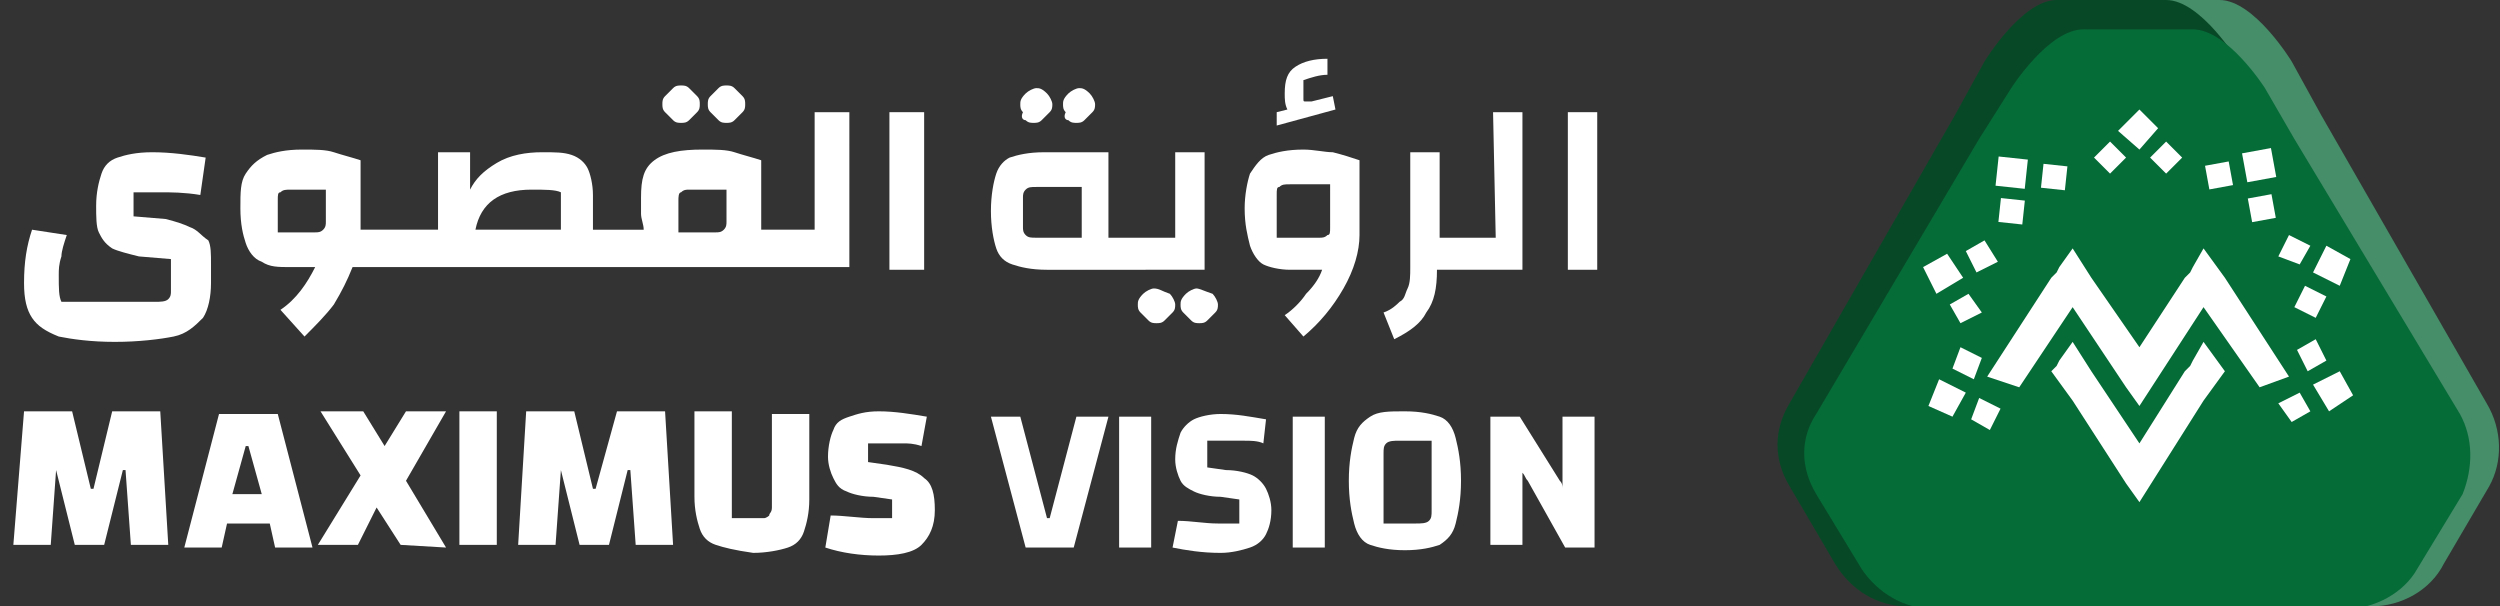 <?xml version="1.0" encoding="utf-8"?>
<!-- Generator: Adobe Illustrator 24.0.1, SVG Export Plug-In . SVG Version: 6.00 Build 0)  -->
<svg version="1.1" id="Layer_1" xmlns="http://www.w3.org/2000/svg" xmlns:xlink="http://www.w3.org/1999/xlink" x="0px" y="0px"
	 viewBox="0 0 93.6 22.7" style="enable-background:new 0 0 93.6 22.7;" xml:space="preserve">
<rect x="0" y="0" width="93.6" height="22.7" fill="#333333" stroke="none"/>
<style type="text/css">
	.st0{fill:#FFFFFF;}
	.st1{fill:#468D69;}
	.st2{fill:#074926;}
	.st3{fill:#056C38;}
</style>
<g>
	<g>
		<g>
			<path class="st0" d="M0.9,15.4h1.8l0.7,2.9h0.1l0.7-2.9H6l0.3,5H4.9l-0.2-2.8H4.6l-0.7,2.8H2.8l-0.7-2.8l0,0l-0.2,2.8H0.5
				L0.9,15.4z"/>
			<path class="st0" d="M10.1,19.6H8.5l-0.2,0.9H6.9l1.3-5h2.2l1.3,5h-1.4L10.1,19.6z M9.8,18.5l-0.5-1.8H9.2l-0.5,1.8H9.8z"/>
			<path class="st0" d="M15,20.4L14.1,19l-0.7,1.4h-1.5l1.6-2.6L12,15.4h1.6l0.8,1.3l0.8-1.3h1.5L15.2,18l1.5,2.5L15,20.4L15,20.4z"
				/>
			<path class="st0" d="M18.6,15.4v5h-1.4v-5H18.6z"/>
			<path class="st0" d="M19.7,15.4h1.8l0.7,2.9h0.1l0.8-2.9h1.8l0.3,5h-1.4l-0.2-2.8h-0.1l-0.7,2.8h-1.1L21,17.6l0,0l-0.2,2.8h-1.4
				L19.7,15.4z"/>
			<path class="st0" d="M26.8,20.4c-0.3-0.1-0.5-0.3-0.6-0.6c-0.1-0.3-0.2-0.7-0.2-1.2v-3.2h1.4v4h0.8c0.2,0,0.3,0,0.4,0
				s0.2-0.1,0.2-0.1c0-0.1,0.1-0.1,0.1-0.3v-3.5h1.4v3.2c0,0.5-0.1,0.9-0.2,1.2c-0.1,0.3-0.3,0.5-0.6,0.6s-0.8,0.2-1.3,0.2
				C27.5,20.6,27.1,20.5,26.8,20.4z"/>
			<path class="st0" d="M32.7,19.4c0.3,0,0.5,0,0.7,0v-0.7l-0.7-0.1c-0.4,0-0.8-0.1-1-0.2c-0.3-0.1-0.4-0.3-0.5-0.5S31,17.4,31,17.1
				c0-0.4,0.1-0.8,0.2-1c0.1-0.3,0.3-0.4,0.6-0.5c0.3-0.1,0.6-0.2,1.1-0.2c0.6,0,1.2,0.1,1.8,0.2l-0.2,1.1c-0.3-0.1-0.5-0.1-0.7-0.1
				s-0.4,0-0.6,0c-0.3,0-0.5,0-0.7,0v0.7l0.7,0.1c0.6,0.1,1.1,0.2,1.4,0.5c0.3,0.2,0.4,0.6,0.4,1.2s-0.2,1-0.5,1.3s-0.9,0.4-1.6,0.4
				s-1.4-0.1-2-0.3l0.2-1.2C31.6,19.3,32.2,19.4,32.7,19.4z"/>
			<path class="st0" d="M38.2,15.6l1,3.8h0.1l1-3.8h1.2l-1.3,4.9h-1.8l-1.3-4.9H38.2z"/>
			<path class="st0" d="M43.1,15.6v4.9h-1.2v-4.9H43.1z"/>
			<path class="st0" d="M45.6,19.6c0.3,0,0.5,0,0.8,0v-0.9l-0.7-0.1c-0.4,0-0.8-0.1-1-0.2s-0.4-0.2-0.5-0.4
				c-0.1-0.2-0.2-0.5-0.2-0.8c0-0.4,0.1-0.7,0.2-1c0.1-0.2,0.3-0.4,0.5-0.5s0.6-0.2,1-0.2c0.6,0,1.1,0.1,1.7,0.2l-0.1,0.9
				c-0.2-0.1-0.5-0.1-0.7-0.1s-0.4,0-0.7,0c-0.3,0-0.5,0-0.7,0v1l0.7,0.1c0.4,0,0.8,0.1,1,0.2s0.4,0.3,0.5,0.5s0.2,0.5,0.2,0.8
				c0,0.4-0.1,0.7-0.2,0.9c-0.1,0.2-0.3,0.4-0.6,0.5s-0.7,0.2-1.1,0.2c-0.7,0-1.3-0.1-1.8-0.2l0.2-1C44.6,19.5,45.1,19.6,45.6,19.6z
				"/>
			<path class="st0" d="M49.6,15.6v4.9h-1.2v-4.9H49.6z"/>
			<path class="st0" d="M50.7,16.4c0.1-0.4,0.3-0.6,0.6-0.8s0.7-0.2,1.3-0.2s1,0.1,1.3,0.2c0.3,0.1,0.5,0.4,0.6,0.8
				c0.1,0.4,0.2,0.9,0.2,1.6s-0.1,1.2-0.2,1.6s-0.3,0.6-0.6,0.8c-0.3,0.1-0.7,0.2-1.3,0.2s-1-0.1-1.3-0.2s-0.5-0.4-0.6-0.8
				s-0.2-0.9-0.2-1.6C50.5,17.3,50.6,16.8,50.7,16.4z M53,19.6c0.2,0,0.4,0,0.5-0.1s0.1-0.2,0.1-0.4v-2.6h-1.2c-0.2,0-0.4,0-0.5,0.1
				s-0.1,0.2-0.1,0.4v2.6H53z"/>
			<path class="st0" d="M55.8,15.6h1.1l1.5,2.4c0.1,0.1,0.1,0.2,0.1,0.3c0,0.1,0,0.2,0,0.2l0,0v-2.9h1.2v4.9h-1.1L57.2,18
				c-0.1-0.1-0.1-0.2-0.2-0.3c0-0.1,0-0.2,0-0.2l0,0v2.9h-1.2C55.8,20.4,55.8,15.6,55.8,15.6z"/>
		</g>
	</g>
	<g>
		<g>
			<g>
				<path class="st0" d="M7.1,8.5C6.9,8.4,6.6,8.3,6.2,8.2L5,8.1V7.2c0.2,0,0.5,0,1,0c0.4,0,0.9,0,1.5,0.1l0.2-1.4
					c-0.6-0.1-1.3-0.2-2-0.2c-0.6,0-1,0.1-1.3,0.2S3.9,6.2,3.8,6.5C3.7,6.8,3.6,7.2,3.6,7.7c0,0.4,0,0.8,0.1,1s0.2,0.4,0.5,0.6
					c0.2,0.1,0.6,0.2,1,0.3l1.2,0.1v1.2c0,0.1,0,0.2-0.1,0.3S6,11.3,5.8,11.3s-0.5,0-0.9,0H2.3c-0.1-0.2-0.1-0.5-0.1-1
					c0-0.2,0-0.4,0.1-0.7c0-0.2,0.1-0.5,0.2-0.8L1.2,8.6c-0.2,0.6-0.3,1.2-0.3,2c0,0.6,0.1,1,0.3,1.3s0.5,0.5,1,0.7
					c0.5,0.1,1.2,0.2,2.1,0.2c0.9,0,1.7-0.1,2.2-0.2c0.5-0.1,0.8-0.4,1.1-0.7c0.2-0.3,0.3-0.8,0.3-1.3V9.9c0-0.4,0-0.7-0.1-0.9
					C7.5,8.8,7.4,8.6,7.1,8.5z"/>
				<path class="st0" d="M26.9,4.5c0.1,0.1,0.2,0.1,0.3,0.1s0.2,0,0.3-0.1s0.2-0.2,0.3-0.3s0.1-0.2,0.1-0.3s0-0.2-0.1-0.3
					s-0.2-0.2-0.3-0.3s-0.2-0.1-0.3-0.1s-0.2,0-0.3,0.1s-0.2,0.2-0.3,0.3s-0.1,0.2-0.1,0.3s0,0.2,0.1,0.3
					C26.7,4.3,26.8,4.4,26.9,4.5z"/>
				<path class="st0" d="M25.2,4.5c0.1,0.1,0.2,0.1,0.3,0.1s0.2,0,0.3-0.1s0.2-0.2,0.3-0.3c0.1-0.1,0.1-0.2,0.1-0.3s0-0.2-0.1-0.3
					s-0.2-0.2-0.3-0.3s-0.2-0.1-0.3-0.1s-0.2,0-0.3,0.1S25,3.5,24.9,3.6s-0.1,0.2-0.1,0.3s0,0.2,0.1,0.3C25,4.3,25.1,4.4,25.2,4.5z"
					/>
				<path class="st0" d="M30.5,8.6h-2V6c-0.3-0.1-0.7-0.2-1-0.3c-0.3-0.1-0.7-0.1-1.2-0.1c-0.8,0-1.4,0.1-1.8,0.4
					C24.1,6.3,24,6.7,24,7.4c0,0.3,0,0.5,0,0.6c0,0.2,0.1,0.4,0.1,0.6h-1.9V7.3c0-0.4-0.1-0.8-0.2-1c-0.1-0.2-0.3-0.4-0.6-0.5
					s-0.6-0.1-1.1-0.1c-0.6,0-1.2,0.1-1.7,0.4s-0.8,0.6-1,1V5.7h-1.2v2.9h-2.9V6c-0.3-0.1-0.7-0.2-1-0.3c-0.3-0.1-0.7-0.1-1.2-0.1
					c-0.6,0-1,0.1-1.3,0.2C9.6,6,9.4,6.2,9.2,6.5S9,7.2,9,7.8s0.1,1,0.2,1.3c0.1,0.3,0.3,0.6,0.6,0.7c0.3,0.2,0.6,0.2,1.1,0.2h0.9
					c-0.3,0.6-0.7,1.2-1.3,1.6l0.9,1c0.4-0.4,0.8-0.8,1.1-1.2c0.3-0.5,0.5-0.9,0.7-1.4h18.6V4.2h-1.3V8.6z M12.2,8.3
					c0,0.1,0,0.2-0.1,0.3s-0.2,0.1-0.3,0.1h-1.4V7.5c0-0.2,0-0.3,0.1-0.3c0.1-0.1,0.2-0.1,0.4-0.1h1.3V8.3z M21,8.6h-3.2
					c0.2-1,0.9-1.5,2.1-1.5c0.5,0,0.9,0,1.1,0.1C21,7.2,21,8.6,21,8.6z M27.2,8.3c0,0.1,0,0.2-0.1,0.3s-0.2,0.1-0.3,0.1h-1.4V7.5
					c0-0.1,0-0.3,0.1-0.3c0.1-0.1,0.2-0.1,0.3-0.1h1.4V8.3z"/>
				<rect x="33.3" y="4.2" class="st0" width="1.3" height="5.9"/>
			</g>
			<g>
				<path class="st0" d="M38.4,4.5c0.1,0.1,0.2,0.1,0.3,0.1c0.1,0,0.2,0,0.3-0.1c0.1-0.1,0.2-0.2,0.3-0.3c0.1-0.1,0.1-0.2,0.1-0.3
					s-0.1-0.3-0.2-0.4c-0.2-0.2-0.3-0.2-0.4-0.2s-0.3,0.1-0.4,0.2c-0.2,0.2-0.2,0.3-0.2,0.4c0,0.1,0,0.2,0.1,0.3
					C38.2,4.4,38.3,4.5,38.4,4.5z"/>
				<path class="st0" d="M40,4.5c0.1,0.1,0.2,0.1,0.3,0.1c0.1,0,0.2,0,0.3-0.1c0.1-0.1,0.2-0.2,0.3-0.3C41,4.1,41,4,41,3.9
					s-0.1-0.3-0.2-0.4c-0.2-0.2-0.3-0.2-0.4-0.2S40.1,3.4,40,3.5c-0.2,0.2-0.2,0.3-0.2,0.4c0,0.1,0,0.2,0.1,0.3
					C39.8,4.4,39.9,4.5,40,4.5z"/>
				<path class="st0" d="M45.1,10.1V5.7H44v3.2h-1.1h-0.8h-0.6V5.7h-2.4c-0.6,0-1,0.1-1.3,0.2c-0.2,0.1-0.4,0.3-0.5,0.6
					s-0.2,0.8-0.2,1.4s0.1,1.1,0.2,1.4s0.3,0.5,0.6,0.6c0.3,0.1,0.7,0.2,1.3,0.2h3H43H45.1z M40.5,8.9h-1.7c-0.2,0-0.3,0-0.4-0.1
					s-0.1-0.2-0.1-0.3V7.4c0-0.1,0-0.2,0.1-0.3C38.5,7,38.6,7,38.8,7h1.7V8.9z"/>
				<path class="st0" d="M44.8,10.8c-0.1,0-0.3,0.1-0.4,0.2c-0.2,0.2-0.2,0.3-0.2,0.4c0,0.1,0,0.2,0.1,0.3s0.2,0.2,0.3,0.3
					c0.1,0.1,0.2,0.1,0.3,0.1c0.1,0,0.2,0,0.3-0.1c0.1-0.1,0.2-0.2,0.3-0.3c0.1-0.1,0.1-0.2,0.1-0.3s-0.1-0.3-0.2-0.4
					C45.1,10.9,44.9,10.8,44.8,10.8z"/>
				<path class="st0" d="M43.2,10.8c-0.1,0-0.3,0.1-0.4,0.2c-0.2,0.2-0.2,0.3-0.2,0.4c0,0.1,0,0.2,0.1,0.3s0.2,0.2,0.3,0.3
					s0.2,0.1,0.3,0.1c0.1,0,0.2,0,0.3-0.1s0.2-0.2,0.3-0.3c0.1-0.1,0.1-0.2,0.1-0.3s-0.1-0.3-0.2-0.4C43.5,10.9,43.4,10.8,43.2,10.8
					z"/>
				<path class="st0" d="M49.9,3.6l-0.8,0.2c-0.1,0-0.2,0-0.2,0c-0.1,0-0.1,0-0.1-0.1c0,0,0-0.1,0-0.2V3c0.3-0.1,0.6-0.2,0.9-0.2
					V2.2c-0.5,0-0.9,0.1-1.2,0.3s-0.4,0.5-0.4,1c0,0.2,0,0.4,0.1,0.6l-0.4,0.1v0.5L50,4.1L49.9,3.6L49.9,3.6z"/>
				<path class="st0" d="M48.8,5.6c-0.6,0-1,0.1-1.3,0.2S47,6.2,46.8,6.5c-0.1,0.3-0.2,0.8-0.2,1.3c0,0.6,0.1,1,0.2,1.4
					c0.1,0.3,0.3,0.6,0.5,0.7c0.2,0.1,0.6,0.2,1,0.2h1.2c-0.1,0.3-0.3,0.6-0.6,0.9c-0.2,0.3-0.5,0.6-0.8,0.8l0.7,0.8
					c0.6-0.5,1.1-1.1,1.5-1.8s0.6-1.4,0.6-2V6c-0.3-0.1-0.6-0.2-1-0.3C49.6,5.7,49.2,5.6,48.8,5.6z M49.8,8.5c0,0.2,0,0.3-0.1,0.3
					c-0.1,0.1-0.2,0.1-0.3,0.1h-1.6V7.3c0-0.2,0-0.3,0.1-0.3c0.1-0.1,0.2-0.1,0.4-0.1h1.5V8.5z"/>
				<path class="st0" d="M56,8.9h-1.1h-0.4h-0.6V5.7h-1.1V10c0,0.3,0,0.6-0.1,0.8s-0.1,0.4-0.3,0.5c-0.1,0.1-0.3,0.3-0.6,0.4l0.4,1
					c0.6-0.3,1-0.6,1.2-1c0.3-0.4,0.4-0.9,0.4-1.6h0.6h0.4H57V4.2h-1.1L56,8.9L56,8.9z"/>
				<rect x="58.7" y="4.2" class="st0" width="1.1" height="5.9"/>
			</g>
		</g>
	</g>
</g>
<g>
	<g>
		<path class="st1" d="M93.1,15.1L86.9,4.3l0,0l-1.1-2c0,0-1.4-2.3-2.7-2.3l0,0H79l0,0c-1.3,0-2.7,2.3-2.7,2.3l-1.1,2l0,0L69,15.1
			c-0.6,1-0.6,2.1,0,3.1l1.7,2.9c0.6,1,1.6,1.6,2.7,1.6H77h8.2h3.6c1.1,0,2.2-0.6,2.7-1.6l1.7-2.9C93.7,17.3,93.7,16.1,93.1,15.1z"
			/>
		<path class="st2" d="M91.1,15.1L84.9,4.3l0,0l-1.1-2c0,0-1.4-2.3-2.7-2.3l0,0H77l0,0c-1.3,0-2.7,2.3-2.7,2.3l-1.1,2l0,0L67,15.1
			c-0.6,1-0.6,2.1,0,3.1l1.7,2.9c0.6,1,1.6,1.6,2.7,1.6H75h8.2h3.6c1.1,0,2.2-0.6,2.7-1.6l1.7-2.9C91.7,17.3,91.6,16.1,91.1,15.1z"
			/>
		<path class="st3" d="M92.1,15.5L85.9,5.2l0,0l-1.1-1.9c0,0-1.4-2.2-2.7-2.2l0,0H78l0,0c-1.3,0-2.7,2.2-2.7,2.2l-1.2,1.9l0,0
			L68,15.5c-0.6,0.9-0.6,2,0,3l1.7,2.8c0.6,0.9,1.6,1.5,2.7,1.5H76h8.2h3.6c1.1,0,2.2-0.6,2.7-1.5l1.7-2.8
			C92.6,17.5,92.6,16.4,92.1,15.5z"/>
	</g>
	<g>
		<polygon class="st0" points="79,5.3 79.6,5.9 79,6.5 78.4,5.9 		"/>
		<polygon class="st0" points="80.5,5.9 81.1,6.5 81.7,5.9 81.1,5.3 		"/>
		<rect x="84" y="5.6" transform="matrix(0.984 -0.18 0.18 0.984 0.278 15.351)" class="st0" width="1.1" height="1.1"/>
		<rect x="82.6" y="6.1" transform="matrix(0.984 -0.18 0.18 0.984 0.18 15.072)" class="st0" width="0.9" height="0.9"/>
		
			<rect x="84.2" y="7.3" transform="matrix(0.984 -0.18 0.18 0.984 -8.703113e-03 15.405)" class="st0" width="0.9" height="0.9"/>
		<polygon class="st0" points="87.1,9.2 86.6,10.2 87.6,10.7 88,9.7 		"/>
		<polygon class="st0" points="85.7,8.8 85.3,9.6 86.1,9.9 86.5,9.2 		"/>
		<polygon class="st0" points="86.3,10.7 85.9,11.5 86.7,11.9 87.1,11.1 		"/>
		<polygon class="st0" points="87.6,13.9 86.6,14.4 87.2,15.4 88.1,14.8 		"/>
		<polygon class="st0" points="86.7,12.7 86,13.1 86.4,13.9 87.1,13.5 		"/>
		<polygon class="st0" points="86.1,14.7 85.3,15.1 85.8,15.8 86.5,15.4 		"/>
		<polygon class="st0" points="80.8,4.8 80.1,4.1 79.3,4.9 80.1,5.6 		"/>
		<polygon class="st0" points="73.1,15.6 73.6,14.7 72.6,14.2 72.2,15.2 		"/>
		<polygon class="st0" points="74.5,16.1 74.9,15.3 74.1,14.9 73.8,15.7 		"/>
		<polygon class="st0" points="73.9,14.2 74.2,13.4 73.4,13 73.1,13.8 		"/>
		<polygon class="st0" points="72.5,11 73.5,10.4 72.9,9.5 72,10 		"/>
		<polygon class="st0" points="73.4,12.1 74.2,11.7 73.7,11 73,11.4 		"/>
		<polygon class="st0" points="74,10.2 74.8,9.8 74.3,9 73.6,9.4 		"/>
		<rect x="74.8" y="5.8" transform="matrix(0.106 -0.994 0.994 0.106 61.019 80.689)" class="st0" width="1.1" height="1.1"/>
		<rect x="74.9" y="7.4" transform="matrix(0.106 -0.994 0.994 0.106 59.525 81.976)" class="st0" width="0.9" height="0.9"/>
		<rect x="76.5" y="6.2" transform="matrix(0.106 -0.994 0.994 0.106 62.142 82.412)" class="st0" width="0.9" height="0.9"/>
	</g>
	<polygon class="st0" points="83.3,10.4 83.3,10.4 83.3,10.4 82.5,9.3 82.1,10 82.1,10 82,10.2 81.8,10.4 81.8,10.4 80.1,13 
		78.3,10.4 78.3,10.4 78.3,10.4 77.6,9.3 77.1,10 77.1,10 77,10.2 76.8,10.4 76.8,10.4 74.4,14.1 75.6,14.5 77.6,11.5 79.6,14.5 
		79.6,14.5 80.1,15.2 82.5,11.5 84.6,14.5 85.7,14.1 	"/>
	<polygon class="st0" points="83.3,13.9 83.3,13.9 83.3,13.9 82.5,12.8 82.1,13.5 82.1,13.5 82,13.7 81.8,13.9 81.8,13.9 80.1,16.6 
		78.3,13.9 78.3,13.9 78.3,13.9 77.6,12.8 77.1,13.5 77.1,13.5 77,13.7 76.8,13.9 76.8,13.9 77.6,15 79.6,18.1 79.6,18.1 80.1,18.8 
		82.5,15 	"/>
</g>
</svg>
